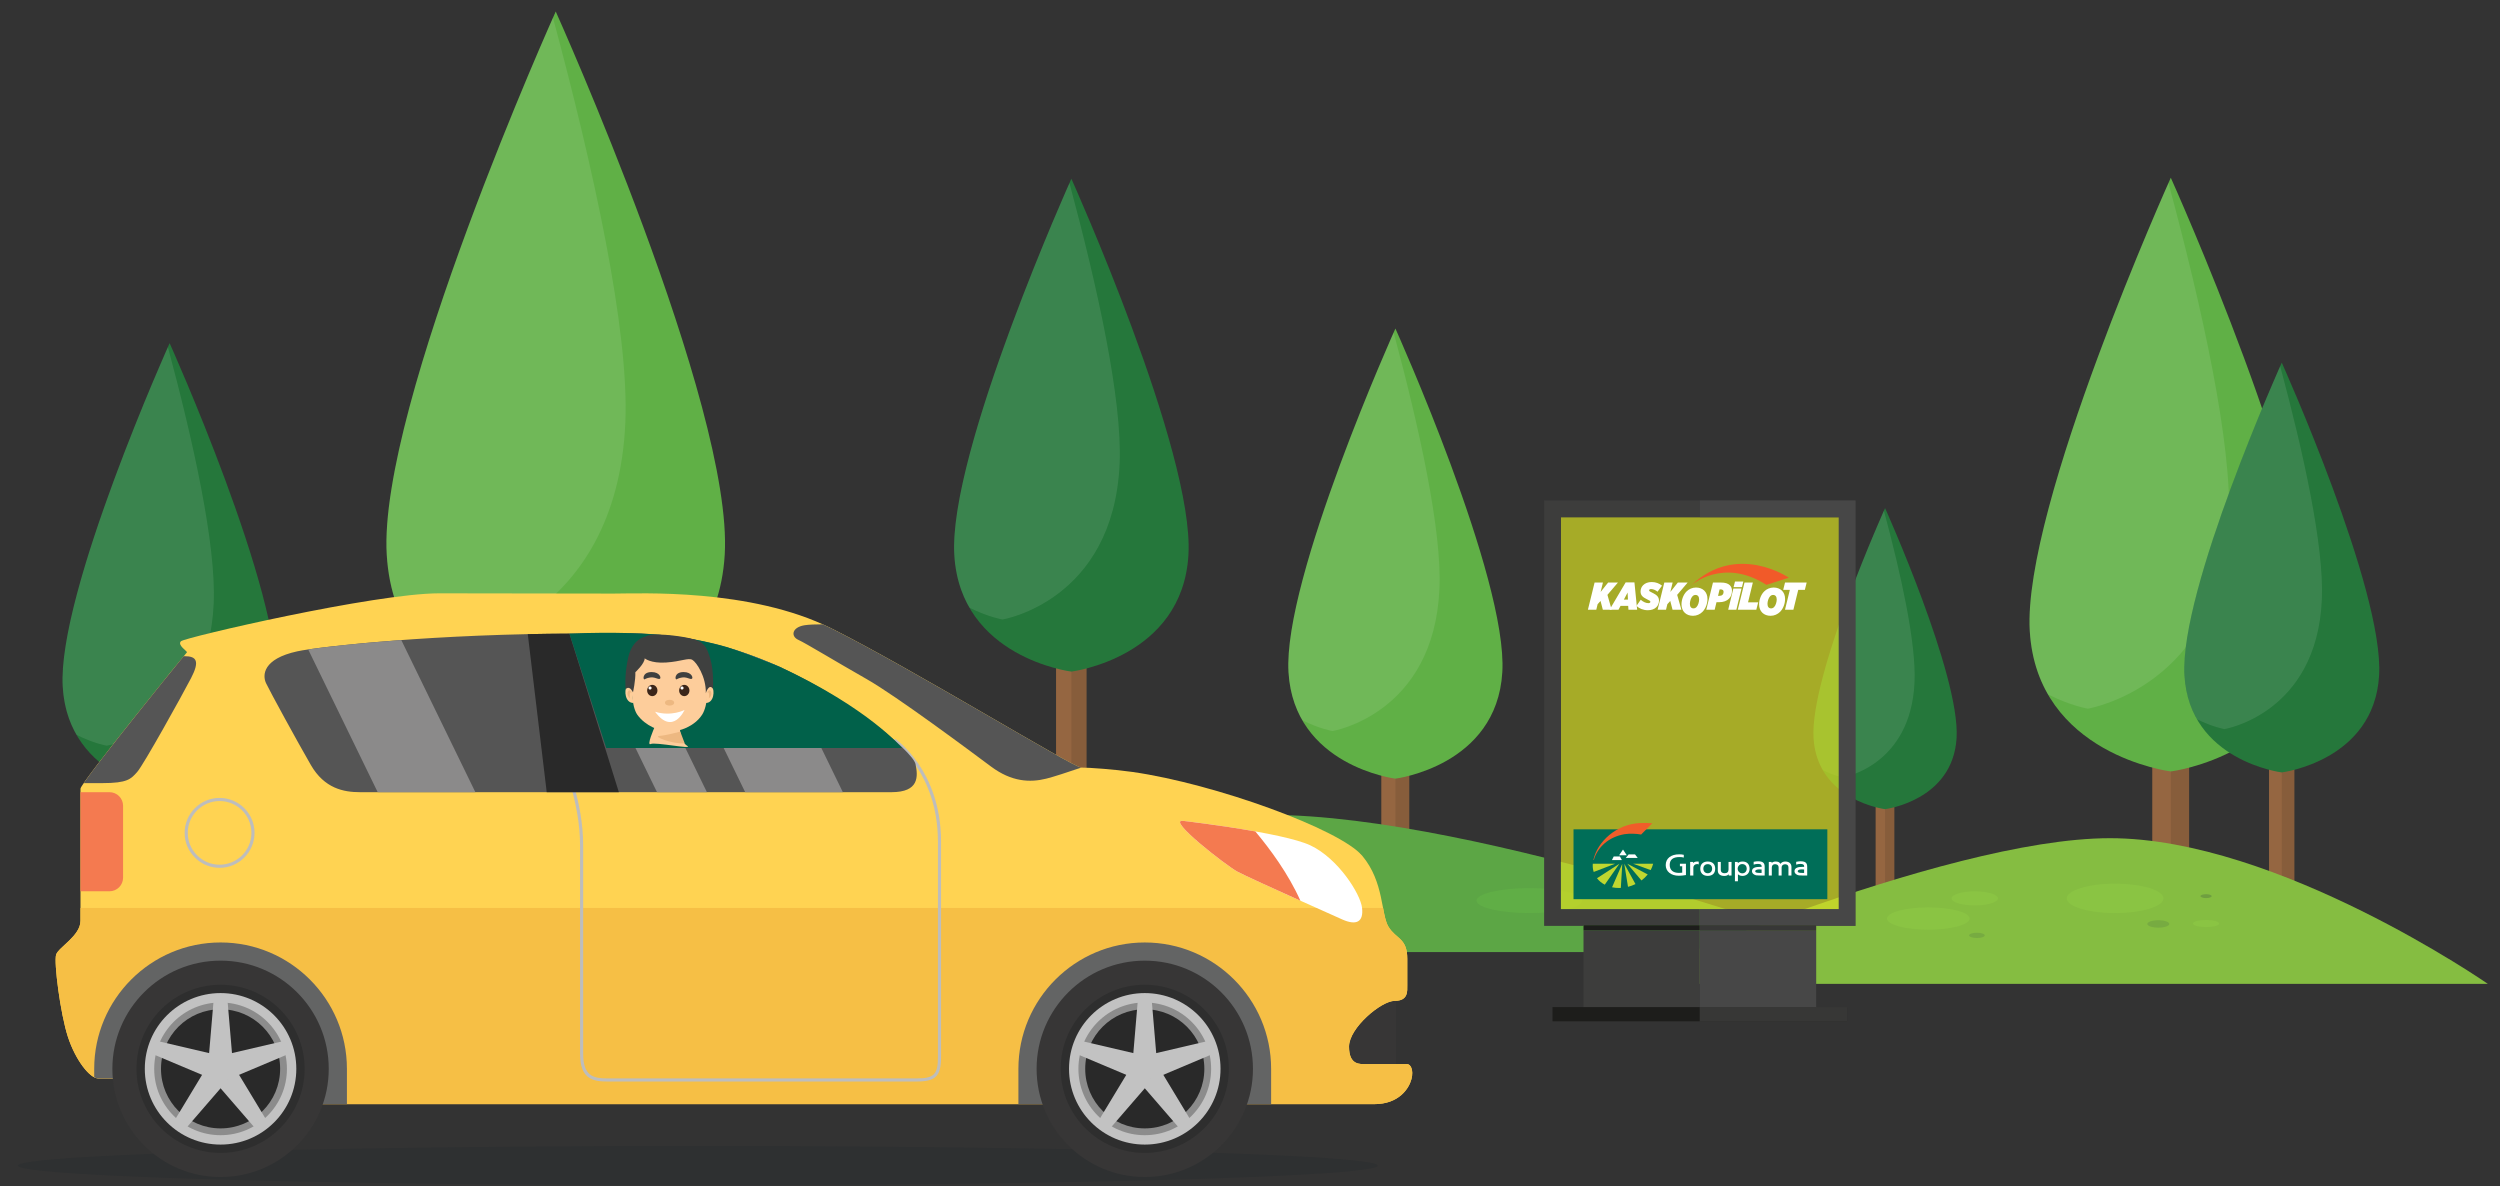 <?xml version="1.0" encoding="utf-8"?>
<!-- Generator: Adobe Illustrator 16.0.0, SVG Export Plug-In . SVG Version: 6.00 Build 0)  -->
<!DOCTYPE svg PUBLIC "-//W3C//DTD SVG 1.1//EN" "http://www.w3.org/Graphics/SVG/1.1/DTD/svg11.dtd">
<svg version="1.1" id="Layer_1" xmlns="http://www.w3.org/2000/svg" xmlns:xlink="http://www.w3.org/1999/xlink" x="0px" y="0px"
	 width="295px" height="140px" viewBox="0 0 295 140" enable-background="new 0 0 295 140" xml:space="preserve">
<rect x="0" y="0" width="295" height="140" fill="#333333" stroke="none"/>
<g>
	<g>
		<g>
			<g>
				<rect x="124.628" y="76.454" fill="#875D3B" width="3.588" height="17.624"/>
				<rect x="124.628" y="76.454" fill="#956641" width="1.794" height="17.624"/>
			</g>
			<path fill="#25773B" d="M126.422,21.092c0,0-14.532,32.27-13.814,44.401c0.717,12.132,13.814,13.755,13.814,13.755
				s13.097-1.623,13.813-13.755C140.955,53.362,126.422,21.092,126.422,21.092z"/>
			<path opacity="0.1" fill="#FFFFFF" d="M112.608,65.494c0.146,2.486,0.818,4.525,1.786,6.206c2.205,1.114,3.904,1.4,3.904,1.4
				s13.097-2.169,13.815-18.385c0.333-7.557-2.644-20.956-5.919-33.115C124.36,25.745,111.942,54.255,112.608,65.494z"/>
		</g>
		<g>
			<g>
				<rect x="163.019" y="89.327" fill="#875D3B" width="3.277" height="16.097"/>
				<rect x="163.019" y="89.327" fill="#956641" width="1.639" height="16.097"/>
			</g>
			<path fill="#60B046" d="M164.658,38.768c0,0-13.272,29.469-12.616,40.549c0.654,11.082,12.616,12.563,12.616,12.563
				s11.962-1.481,12.616-12.563C177.93,68.237,164.658,38.768,164.658,38.768z"/>
			<path opacity="0.1" fill="#FFFFFF" d="M152.042,79.317c0.134,2.272,0.748,4.137,1.632,5.669c2.015,1.019,3.564,1.278,3.564,1.278
				s11.962-1.98,12.617-16.79c0.306-6.901-2.413-19.14-5.404-30.239C162.777,43.015,151.435,69.055,152.042,79.317z"/>
		</g>
		<g>
			<g>
				<rect x="62.985" y="81.27" fill="#875D3B" width="5.181" height="15.741"/>
				<rect x="62.985" y="81.27" fill="#956641" width="2.591" height="15.741"/>
			</g>
			<path fill="#60B046" d="M65.576,1.358c0,0-20.978,46.58-19.941,64.094c1.036,17.512,19.941,19.855,19.941,19.855
				s18.907-2.344,19.942-19.855C86.553,47.938,65.576,1.358,65.576,1.358z"/>
			<path opacity="0.1" fill="#FFFFFF" d="M45.634,65.452c0.212,3.588,1.183,6.531,2.58,8.956c3.183,1.61,5.634,2.022,5.634,2.022
				s18.906-3.131,19.941-26.539c0.483-10.906-3.813-30.25-8.54-47.801C62.599,8.07,44.674,49.229,45.634,65.452z"/>
		</g>
		<g>
			<g>
				<rect x="253.992" y="87.664" fill="#875D3B" width="4.324" height="18.021"/>
				<rect x="253.992" y="87.664" fill="#956641" width="2.162" height="18.021"/>
			</g>
			<path fill="#60B046" d="M256.154,20.973c0,0-17.507,38.874-16.642,53.488c0.863,14.615,16.642,16.57,16.642,16.57
				s15.777-1.955,16.642-16.57C273.661,59.847,256.154,20.973,256.154,20.973z"/>
			<path opacity="0.1" fill="#FFFFFF" d="M239.512,74.461c0.177,2.996,0.985,5.451,2.151,7.477c2.657,1.344,4.702,1.686,4.702,1.686
				s15.778-2.612,16.643-22.146c0.402-9.104-3.183-25.246-7.129-39.89C253.67,26.577,238.711,60.924,239.512,74.461z"/>
		</g>
		<g>
			<g>
				<rect x="18.378" y="91.051" fill="#875D3B" width="3.278" height="16.095"/>
				<rect x="18.378" y="91.051" fill="#956641" width="1.638" height="16.095"/>
			</g>
			<path fill="#25773B" d="M20.016,40.493c0,0-13.271,29.471-12.615,40.549c0.654,11.081,12.615,12.564,12.615,12.564
				s11.963-1.483,12.618-12.564C33.291,69.963,20.016,40.493,20.016,40.493z"/>
			<path opacity="0.1" fill="#FFFFFF" d="M7.401,81.042c0.134,2.271,0.748,4.133,1.632,5.667c2.015,1.02,3.565,1.28,3.565,1.28
				s11.961-1.981,12.617-16.79c0.304-6.9-2.414-19.14-5.405-30.242C18.136,44.739,6.794,70.78,7.401,81.042z"/>
		</g>
		<g>
			<g>
				<rect x="267.755" y="88.821" fill="#875D3B" width="2.985" height="17.03"/>
				<rect x="267.755" y="88.821" fill="#956641" width="1.492" height="17.03"/>
			</g>
			<path fill="#25773B" d="M269.248,42.79c0,0-12.083,26.83-11.486,36.919s11.486,11.437,11.486,11.437s10.889-1.348,11.486-11.437
				C281.331,69.62,269.248,42.79,269.248,42.79z"/>
			<path opacity="0.1" fill="#FFFFFF" d="M257.761,79.708c0.122,2.066,0.682,3.763,1.486,5.159c1.833,0.927,3.245,1.164,3.245,1.164
				s10.891-1.804,11.485-15.285c0.279-6.285-2.195-17.425-4.917-27.533C267.535,46.657,257.208,70.364,257.761,79.708z"/>
		</g>
		<g>
			<g>
				<rect x="221.342" y="93.772" fill="#875D3B" width="2.193" height="12.512"/>
				<rect x="221.342" y="93.772" fill="#956641" width="1.096" height="12.512"/>
			</g>
			<path fill="#25773B" d="M222.438,59.958c0,0-8.876,19.709-8.437,27.121c0.438,7.41,8.437,8.401,8.437,8.401
				s8.001-0.991,8.439-8.401C231.316,79.667,222.438,59.958,222.438,59.958z"/>
			<path opacity="0.1" fill="#FFFFFF" d="M214.001,87.079c0.089,1.519,0.499,2.764,1.091,3.787c1.347,0.684,2.384,0.858,2.384,0.858
				s8.001-1.325,8.438-11.229c0.205-4.617-1.613-12.8-3.614-20.227C221.179,62.799,213.594,80.213,214.001,87.079z"/>
		</g>
		<g>
			<path fill="#5CA645" d="M218.665,112.343c0,0-43.979-16.187-68.89-16.187s-74.563,4.66-74.563,4.66v11.526h104.4H218.665z"/>
			<ellipse opacity="0.6" fill="#62B446" cx="143.189" cy="99.819" rx="7.465" ry="1.766"/>
			<ellipse opacity="0.6" fill="#62B446" cx="180.455" cy="106.27" rx="6.219" ry="1.472"/>
			<ellipse fill="#529742" cx="158.73" cy="100.822" rx="1.912" ry="0.452"/>
			<ellipse fill="#529742" cx="117.491" cy="102.426" rx="1.913" ry="0.453"/>
			<ellipse fill="#4D8B3F" cx="127.975" cy="100.822" rx="0.48" ry="0.162"/>
			<ellipse fill="#4D8B3F" cx="108.767" cy="100.37" rx="0.479" ry="0.163"/>
		</g>
		<g>
			<path fill="#85BD41" d="M190.486,116.097h103.08c0,0-24.786-17.19-44.591-17.19C229.168,98.907,190.486,116.097,190.486,116.097z
				"/>
			<g>
				<ellipse fill="#8AC443" cx="249.582" cy="106.008" rx="5.704" ry="1.734"/>
				<ellipse fill="#8AC443" cx="227.538" cy="108.388" rx="4.872" ry="1.315"/>
				<ellipse fill="#8AC443" cx="260.318" cy="108.975" rx="1.546" ry="0.416"/>
				<ellipse fill="#77AB41" cx="254.681" cy="109.026" rx="1.297" ry="0.438"/>
				<ellipse fill="#77AB41" cx="233.277" cy="110.375" rx="0.924" ry="0.311"/>
				<ellipse fill="#6F9F40" cx="260.317" cy="105.744" rx="0.66" ry="0.231"/>
				<ellipse fill="#8AC443" cx="233.023" cy="106.008" rx="2.737" ry="0.832"/>
			</g>
		</g>
	</g>
	<g>
		<g>
			<ellipse opacity="0.3" fill="#222A2C" cx="82.343" cy="137.542" rx="80.233" ry="2.324"/>
			<g>
				<polygon fill="#373636" points="164.724,116.684 164.724,127.62 155.798,127.086 156.167,119.932 				"/>
				<path fill="#FFD352" d="M72.409,70.043c3.037,0,16.169-0.654,25.689,4.104c9.521,4.76,28.543,16.426,29.497,16.426
					s3.934,0.216,6.021,0.515c9.77,1.392,24.53,6.781,27.133,9.898c2.601,3.119,2.19,6.895,3.093,8.372
					c0.904,1.478,2.218,1.313,2.218,3.775s0,2.421,0,3.119c0,0.697,0.122,1.847-1.479,1.847c-1.6,0-5.396,3.199-5.396,5.396
					c0,2.195,1.251,2.072,2.072,2.072s4.438,0,4.804,0c0.367,0,0.778,0.656,0.491,1.766c-0.288,1.107-1.478,2.954-4.392,2.954
					s-125.291,0-125.291,0s-11.737-3.037-15.923-3.037s-8.371,0-9.356,0s-2.667-2.134-3.57-4.884
					c-0.902-2.75-1.682-8.865-1.395-9.727c0.286-0.861,2.872-2.217,2.872-3.98c0-1.765,0-14.938,0-15.596
					c0-0.655,12.436-16.004,12.558-16.086c0.124-0.082-1.19-0.862-0.697-1.313c0.492-0.452,22.836-5.652,30.471-5.652
					C59.46,70.013,72.409,70.043,72.409,70.043z"/>
				<path fill="#F6BF45" d="M163.201,107.137c0.175,0.93,0.331,1.713,0.641,2.222c0.904,1.478,2.218,1.313,2.218,3.775
					s0,2.421,0,3.119c0,0.697,0.122,1.847-1.479,1.847c-1.6,0-5.396,3.199-5.396,5.396c0,2.195,1.251,2.072,2.072,2.072
					s4.438,0,4.804,0c0.367,0,0.778,0.656,0.491,1.766c-0.288,1.107-1.478,2.954-4.392,2.954s-125.291,0-125.291,0
					s-11.737-3.037-15.923-3.037s-8.371,0-9.356,0s-2.667-2.134-3.57-4.884c-0.902-2.75-1.682-8.865-1.395-9.727
					c0.286-0.861,2.872-2.217,2.872-3.98c0-0.27,0-0.807,0-1.523H163.201z"/>
				<g>
					<path fill="#BDBDBD" d="M71.669,127.62h36.463c2.288,0,2.914-0.626,2.914-2.913V99.325c0-8.435-5.362-12.112-5.416-12.147
						l-0.205,0.307c0.053,0.035,5.252,3.612,5.252,11.841v25.382c0,2.093-0.452,2.544-2.545,2.544H71.669
						c-1.561,0-2.853-0.217-2.853-2.871V99.838c0-2.615-0.457-5.24-1.485-8.511l-0.353,0.111c1.016,3.232,1.47,5.822,1.47,8.399
						v24.541C68.449,127.37,70.04,127.62,71.669,127.62z"/>
				</g>
				<g>
					<g>
						<path fill="#636464" d="M26.027,111.211c8.221,0,14.91,6.689,14.91,14.91v4.167c-2.607,0-4.068,0-4.068,0
							s-11.737-3.037-15.923-3.037s-8.371,0-9.356,0c-0.145,0-0.304-0.05-0.474-0.138v-0.992
							C11.116,117.901,17.805,111.211,26.027,111.211z"/>
						<path fill="#636464" d="M120.172,126.122c0-8.221,6.69-14.91,14.911-14.91c8.223,0,14.91,6.689,14.91,14.91v4.167
							c-7.627,0-18.189,0-29.821,0V126.122z"/>
					</g>
					<g>
						<circle fill="#373636" cx="135.084" cy="126.122" r="12.765"/>
						<circle fill="#2E2E2E" cx="135.083" cy="126.122" r="9.923"/>
						<circle fill="#C2C2C2" cx="135.084" cy="126.122" r="8.939"/>
						<circle fill="#8C8C8C" cx="135.083" cy="126.122" r="7.831"/>
						<circle fill="#292929" cx="135.084" cy="126.122" r="7.029"/>
						<circle fill="#C2C2C2" cx="135.083" cy="126.122" r="1.609"/>
						<polygon fill="#C2C2C2" points="133.616,125.641 136.548,125.641 135.871,117.649 134.296,117.649 						"/>
						<polygon fill="#C2C2C2" points="135.088,124.579 135.995,127.367 143.385,124.251 142.899,122.754 						"/>
						<polygon fill="#C2C2C2" points="136.555,125.649 134.181,127.372 139.429,133.44 140.703,132.514 						"/>
						<polygon fill="#C2C2C2" points="135.989,127.374 133.616,125.65 129.467,132.514 130.741,133.442 						"/>
						<polygon fill="#C2C2C2" points="134.172,127.37 135.08,124.581 127.269,122.756 126.783,124.254 						"/>
					</g>
					<g>
						<circle fill="#373636" cx="26.026" cy="126.122" r="12.766"/>
						<circle fill="#2E2E2E" cx="26.027" cy="126.122" r="9.922"/>
						<circle fill="#C2C2C2" cx="26.026" cy="126.122" r="8.939"/>
						<circle fill="#8C8C8C" cx="26.027" cy="126.122" r="7.831"/>
						<circle fill="#292929" cx="26.027" cy="126.122" r="7.029"/>
						<circle fill="#C2C2C2" cx="26.027" cy="126.122" r="1.609"/>
						<polygon fill="#C2C2C2" points="24.559,125.641 27.491,125.641 26.812,117.649 25.239,117.649 						"/>
						<polygon fill="#C2C2C2" points="26.03,124.579 26.936,127.367 34.328,124.251 33.84,122.754 						"/>
						<polygon fill="#C2C2C2" points="27.497,125.649 25.124,127.372 30.371,133.44 31.646,132.514 						"/>
						<polygon fill="#C2C2C2" points="26.931,127.374 24.559,125.65 20.412,132.514 21.683,133.442 						"/>
						<polygon fill="#C2C2C2" points="25.116,127.37 26.022,124.581 18.211,122.756 17.725,124.254 						"/>
					</g>
				</g>
				<path fill="#555555" d="M21.674,77.43c0.031,0,0.062,0,0.093,0c1.396,0,1.847,0.534,0.779,2.586
					c-1.066,2.053-5.621,10.26-6.36,11.08s-1.108,1.313-4.146,1.313c-0.816,0-1.539,0-2.161,0
					C11.729,89.709,19.823,79.676,21.674,77.43z M36.685,90.276c1.601,2.77,3.876,3.201,5.785,3.201s59.466,0,62.728,0
					c3.264,0,3.14-1.848,2.832-3.324c-0.308-1.479-8.741-8.681-18.344-12.436c-9.604-3.754-17.052-2.955-21.3-2.955
					c-16.793,0-30.725,1.531-33.302,2.094c-4.094,0.893-4.124,2.832-3.693,3.756C31.822,81.534,35.084,87.506,36.685,90.276z
					 M127.595,90.574c-0.954,0-19.977-11.666-29.497-16.426c-0.333-0.165-0.672-0.325-1.014-0.479
					c-0.858,0.002-1.658,0.03-2.146,0.109c-1.519,0.246-1.642,1.314-0.739,1.723c0.904,0.41,4.474,2.588,8.043,4.617
					c3.571,2.031,12.313,8.557,14.713,10.344c2.4,1.784,4.556,1.908,6.524,1.414C124.316,91.668,125.968,91.127,127.595,90.574z"/>
				<path fill="#292929" d="M73.025,93.477c-2.88,0-5.748,0-8.513,0L62.278,74.83c1.602-0.035,3.243-0.056,4.915-0.063
					L73.025,93.477z"/>
				<path fill="#FFFFFF" d="M139.61,96.862c0,0,11.756,1.354,15.02,2.893c3.262,1.541,5.909,5.717,6.094,7.383
					c0.186,1.666-0.677,2.098-2.339,1.358c-1.663-0.738-11.081-4.945-12.373-5.643C144.718,102.155,137.554,96.604,139.61,96.862z"
					/>
				<path fill="#F47A50" d="M153.445,106.285c-3.139-1.413-6.677-3.022-7.434-3.432c-1.293-0.698-8.457-6.249-6.401-5.991
					c0,0,4.366,0.504,8.516,1.245C149.805,100.109,152.027,103.09,153.445,106.285z"/>
				<path fill="#F47A50" d="M12.917,93.477c0.888,0,1.607,0.719,1.607,1.605v8.482c0,0.888-0.72,1.607-1.607,1.607h-3.42
					c0-4.004,0-10.047,0-11.695H12.917z"/>
				<g>
					<path fill="#BDBDBD" d="M21.788,98.278c0-2.273,1.851-4.124,4.125-4.124c2.273,0,4.123,1.851,4.123,4.124
						c0,2.274-1.85,4.125-4.123,4.125C23.638,102.403,21.788,100.552,21.788,98.278z M22.157,98.278c0,2.07,1.686,3.756,3.756,3.756
						s3.756-1.686,3.756-3.756s-1.686-3.755-3.756-3.755S22.157,96.208,22.157,98.278z"/>
				</g>
				<g>
					<path fill="#8B8A8A" d="M87.932,93.477l-8.991-18.46c3.163,0.374,6.769,1.146,10.745,2.7c0.895,0.35,1.779,0.73,2.648,1.133
						l7.123,14.627C96.423,93.477,92.418,93.477,87.932,93.477z"/>
					<path fill="#8B8A8A" d="M68.411,74.762c1.548,0,3.519-0.105,5.861-0.058l9.143,18.772c-1.923,0-3.895,0-5.889,0L68.411,74.762z
						"/>
					<path fill="#8B8A8A" d="M36.365,76.634c2.076-0.31,5.938-0.737,10.987-1.105l8.741,17.948c-5.041,0-9.169,0-11.525,0
						L36.365,76.634z"/>
				</g>
			</g>
		</g>
		<path fill="#01614A" d="M67.193,74.762l4.344,13.5h34.892c0,0-3.846-4.664-14.468-9.607c0,0-4.771-1.993-7.242-2.592
			C82.247,75.465,77.885,74.337,67.193,74.762z"/>
		<path fill="#FDCD9B" d="M80.24,86.092c0,0,0.054,1.437,0.851,1.914c0.798,0.48-3.775-0.479-4.308-0.211
			c-0.532,0.266,0.425-1.916,0.425-1.916L80.24,86.092z"/>
		<g>
			<path fill="#FDCD9B" d="M83.552,80.698c0.206-6.352-4.524-5.557-4.525-5.556c-0.002-0.001-4.733-0.796-4.527,5.556
				c0,0-0.006,2.653,0.707,3.645c0.935,1.305,2.651,1.986,3.819,1.986c1.17,0,2.9-0.596,3.82-1.986
				C83.573,83.245,83.552,80.698,83.552,80.698z"/>
			<g>
				<g>
					<path fill="#FECE9A" d="M83.437,81.237c0,0,0.28-0.55,0.592-0.178c0.312,0.373,0.25,1.887-0.741,1.891
						C83.288,82.95,83.431,81.596,83.437,81.237z"/>
					<path fill="#EDB881" d="M83.441,81.79c0,0,0.201-0.539,0.401-0.26c0.199,0.277,0.098,0.637-0.201,0.883
						C83.641,82.413,83.777,81.432,83.441,81.79z"/>
				</g>
				<g>
					<path fill="#FECE9A" d="M74.544,81.237c0,0-0.28-0.55-0.592-0.178c-0.313,0.373-0.208,1.887,0.784,1.891
						C74.737,82.95,74.549,81.596,74.544,81.237z"/>
					<path fill="#EDB881" d="M74.54,81.79c0,0-0.2-0.539-0.4-0.26c-0.199,0.277-0.098,0.637,0.201,0.883
						C74.34,82.413,74.205,81.432,74.54,81.79z"/>
				</g>
			</g>
			<g>
				<path fill="#3F403F" d="M84.132,81.266c0,0,0.125-2.023-0.308-3.498c-0.434-1.477-0.722-2.053-2.344-2.435
					c-1.502-0.354-4.624-0.7-5.289-0.229c0,0-1.535,0.23-2.046,2.41s-0.315,3.813-0.315,3.813s0.408-0.546,0.863,0.368
					c0,0,0.317-1.428,0.278-2.37c0,0,1.102-1.024,1.102-1.64c0,0,0.708,0.615,2.518,0.493c1.81-0.123,2.637-0.588,3.107-0.314
					c0.473,0.273,1.628,1.961,1.589,3.928C83.288,81.792,83.635,80.606,84.132,81.266z"/>
			</g>
			<ellipse fill="#EDB881" cx="79.009" cy="82.919" rx="0.541" ry="0.342"/>
			<path fill="#FFFFFF" d="M77.297,83.985c2.105,2.854,3.479-0.209,3.479-0.209S79.223,84.587,77.297,83.985z"/>
			<g>
				<ellipse fill="#3B261A" cx="80.745" cy="81.478" rx="0.608" ry="0.666"/>
				<circle fill="#FFFFFF" cx="80.479" cy="81.184" r="0.182"/>
			</g>
			<path fill="#3F403F" d="M81.643,80.097c-0.289,0.145-0.75-0.488-1.808,0.062c-0.193,0.101-0.308-0.857,0.826-0.857
				C81.643,79.301,81.816,80.01,81.643,80.097z"/>
			<g>
				<ellipse fill="#3B261A" cx="76.97" cy="81.478" rx="0.608" ry="0.666"/>
				<circle fill="#FFFFFF" cx="76.705" cy="81.184" r="0.183"/>
			</g>
			<path fill="#3F403F" d="M77.868,80.097c-0.287,0.145-0.749-0.488-1.807,0.062c-0.193,0.101-0.308-0.857,0.826-0.857
				C77.868,79.301,78.042,80.01,77.868,80.097z"/>
		</g>
		<path fill="#EDB881" d="M80.273,86.331c0,0-1.722,0.46-2.488,0.51c-0.767,0.052,1.544,0.988,3.01,0.87"/>
	</g>
	<g id="XMLID_277_">
		<rect id="XMLID_467_" x="184.18" y="61.03" opacity="0.7" fill="#D7DF23" width="33.051" height="46.252"/>
		<rect id="XMLID_553_" x="186.853" y="109.786" fill="#3D3D3C" width="13.726" height="9.054"/>
		<polygon id="XMLID_575_" fill="#3D3D3C" points="200.579,109.168 200.579,107.282 184.18,107.282 184.18,61.03 200.579,61.03 
			200.579,59.056 182.207,59.056 182.207,109.254 186.853,109.254 186.853,109.168 		"/>
		<polygon id="XMLID_594_" fill="#1D1D1B" points="186.853,118.839 183.193,118.839 183.193,120.515 200.579,120.515 
			200.579,118.839 		"/>
		<polygon id="XMLID_595_" fill="#1D1D1B" points="200.579,109.168 186.853,109.168 186.853,109.254 186.853,109.786 
			200.579,109.786 		"/>
		<rect id="XMLID_600_" x="200.579" y="109.786" fill="#3D3D3C" width="13.725" height="9.054"/>
		<rect id="XMLID_599_" x="200.579" y="109.786" opacity="0.5" fill="#525252" width="13.725" height="9.054"/>
		<polygon id="XMLID_602_" fill="#3D3D3C" points="216.977,61.03 216.977,107.282 200.579,107.282 200.579,109.168 214.303,109.168 
			214.303,109.254 218.95,109.254 218.95,59.056 200.579,59.056 200.579,61.03 		"/>
		<polygon id="XMLID_601_" opacity="0.5" fill="#525252" points="216.977,61.03 216.977,107.282 200.579,107.282 200.579,109.168 
			214.303,109.168 214.303,109.254 218.95,109.254 218.95,59.056 200.579,59.056 200.579,61.03 		"/>
		<polygon id="XMLID_604_" fill="#1D1D1B" points="217.963,118.839 214.303,118.839 200.579,118.839 200.579,120.515 
			217.963,120.515 		"/>
		<polygon id="XMLID_603_" opacity="0.5" fill="#525252" points="217.963,118.839 214.303,118.839 200.579,118.839 200.579,120.515 
			217.963,120.515 		"/>
		<polygon id="XMLID_606_" fill="#1D1D1B" points="200.579,109.168 200.579,109.786 214.303,109.786 214.303,109.254 
			214.303,109.168 		"/>
		<polygon id="XMLID_605_" opacity="0.5" fill="#525252" points="200.579,109.168 200.579,109.786 214.303,109.786 214.303,109.254 
			214.303,109.168 		"/>
	</g>
	<g>
		<path fill="#FFFFFF" d="M188.161,68.74h0.986l-0.275,1.113l0.885-1.113h1.158l-1.237,1.453l0.5,1.755h-1.044l-0.271-1.036
			l-0.344,0.385l-0.156,0.651h-0.99L188.161,68.74z"/>
		<path fill="#FFFFFF" d="M191.828,68.721h1.036l0.32,3.227h-1.026l-0.032-0.458h-0.902l-0.243,0.458h-1.054L191.828,68.721z
			 M192.098,70.755l-0.041-0.834l-0.44,0.834H192.098z"/>
		<path fill="#FFFFFF" d="M193.097,71.503l0.509-0.733c0.303,0.267,0.629,0.403,0.908,0.403c0.138,0,0.229-0.059,0.229-0.161
			c0-0.101-0.064-0.142-0.413-0.306c-0.495-0.234-0.743-0.469-0.743-0.908c0-0.293,0.11-0.555,0.308-0.752
			c0.229-0.229,0.573-0.366,1.004-0.366c0.477,0,0.902,0.16,1.22,0.431l-0.532,0.71c-0.192-0.159-0.477-0.312-0.756-0.312
			c-0.143,0-0.234,0.055-0.234,0.152c0,0.096,0.068,0.137,0.437,0.315c0.439,0.216,0.728,0.444,0.728,0.907
			c0,0.294-0.11,0.564-0.312,0.766c-0.225,0.225-0.568,0.357-1.004,0.357C193.914,72.007,193.451,71.814,193.097,71.503z"/>
		<path fill="#FFFFFF" d="M196.389,68.74h0.984l-0.274,1.113l0.885-1.113h1.159l-1.237,1.453l0.5,1.755h-1.046l-0.27-1.036
			l-0.344,0.385l-0.156,0.651h-0.99L196.389,68.74z"/>
		<path fill="#FFFFFF" d="M201.482,70.677c0,0.513-0.197,1.126-0.592,1.521c-0.283,0.283-0.678,0.467-1.117,0.467
			c-0.793,0-1.356-0.514-1.356-1.348c0-0.514,0.196-1.127,0.595-1.525c0.285-0.285,0.679-0.464,1.118-0.464
			C200.922,69.329,201.482,69.842,201.482,70.677z M200.185,71.634c0.197-0.197,0.312-0.614,0.312-0.889
			c0-0.349-0.16-0.541-0.426-0.541c-0.139,0-0.257,0.055-0.354,0.156c-0.197,0.195-0.312,0.617-0.312,0.893
			c0,0.349,0.155,0.537,0.427,0.537C199.965,71.791,200.083,71.735,200.185,71.634z"/>
		<path fill="#FFFFFF" d="M202.129,68.74h0.935c0.504,0,0.844,0.105,1.054,0.316c0.161,0.16,0.257,0.385,0.257,0.646
			c0,0.354-0.109,0.697-0.356,0.944c-0.267,0.271-0.665,0.413-1.16,0.413h-0.313l-0.215,0.889h-0.99L202.129,68.74z M203.042,69.546
			h-0.129l-0.184,0.766h0.129c0.166,0,0.308-0.037,0.399-0.129c0.091-0.092,0.127-0.232,0.127-0.338
			c0-0.102-0.031-0.166-0.077-0.211C203.247,69.574,203.142,69.546,203.042,69.546z"/>
		<path fill="#FFFFFF" d="M204.537,69.446h0.962l-0.609,2.502h-0.963L204.537,69.446z M204.728,68.625h0.985l-0.16,0.656h-0.99
			L204.728,68.625z"/>
		<path fill="#FFFFFF" d="M205.851,68.74h0.985l-0.568,2.337h1.196l-0.22,0.871h-2.182L205.851,68.74z"/>
		<path fill="#FFFFFF" d="M210.64,70.677c0,0.513-0.197,1.126-0.592,1.521c-0.284,0.283-0.679,0.467-1.118,0.467
			c-0.793,0-1.356-0.514-1.356-1.348c0-0.514,0.197-1.127,0.596-1.525c0.283-0.285,0.678-0.464,1.118-0.464
			C210.081,69.329,210.64,69.842,210.64,70.677z M209.343,71.634c0.196-0.197,0.311-0.614,0.311-0.889
			c0-0.349-0.16-0.541-0.426-0.541c-0.138,0-0.257,0.055-0.353,0.156c-0.197,0.195-0.312,0.617-0.312,0.893
			c0,0.349,0.156,0.537,0.426,0.537C209.122,71.791,209.242,71.735,209.343,71.634z"/>
		<path fill="#FFFFFF" d="M211.201,69.606h-0.784l0.216-0.866h2.553l-0.215,0.866h-0.779l-0.573,2.342h-0.99L211.201,69.606z"/>
		<path fill="#FFFFFF" stroke="#006838" stroke-width="7" stroke-miterlimit="10" d="M209.832,71.418"/>
		<path fill="#FFFFFF" stroke="#006838" stroke-width="7" stroke-miterlimit="10" d="M199.377,71.418"/>
		<path fill="#F15A29" d="M199.574,69.061c0,0,3.725-3.335,8.863-0.047l2.646-0.843C211.083,68.171,204.953,63.951,199.574,69.061z"
			/>
	</g>
	<g>
		<rect x="185.675" y="97.86" fill="#006E58" width="29.951" height="8.244"/>
		<path fill="#FFFFFF" d="M200.293,101.66c-0.237,0-0.405,0.062-0.506,0.181v-0.133h-0.349v1.605h0.377v-0.941
			c0-0.236,0.191-0.414,0.447-0.414c0.063,0,0.117,0.013,0.167,0.037l0.022,0.012v-0.336L200.293,101.66z"/>
		<path fill="#FFFFFF" d="M201.512,101.66c-0.552,0-0.88,0.317-0.88,0.849c0,0.521,0.336,0.846,0.88,0.846
			c0.56,0,0.88-0.309,0.88-0.846C202.392,101.969,202.072,101.66,201.512,101.66 M201.512,103.043c-0.306,0-0.517-0.221-0.517-0.535
			c0-0.332,0.198-0.537,0.517-0.537c0.323,0,0.518,0.201,0.518,0.537C202.03,102.829,201.822,103.043,201.512,103.043"/>
		<path fill="#FFFFFF" d="M204.305,101.708h-0.338v0.889c0,0.293-0.157,0.443-0.465,0.443c-0.168,0-0.448-0.051-0.448-0.393v-0.939
			h-0.354v1.015c0,0.405,0.281,0.638,0.771,0.638c0.229,0,0.401-0.068,0.52-0.2v0.153h0.33v-1.605H204.305z"/>
		<path fill="#FFFFFF" d="M205.635,101.66c-0.257,0-0.446,0.065-0.577,0.197v-0.149h-0.336v2.281h0.354v-0.832
			c0.09,0.098,0.271,0.203,0.532,0.203c0.421,0,0.844-0.262,0.844-0.846C206.452,101.981,206.146,101.66,205.635,101.66
			 M205.573,101.961c0.373,0,0.54,0.262,0.54,0.525c0,0.338-0.211,0.566-0.525,0.566c-0.334,0-0.542-0.279-0.542-0.539
			C205.045,102.243,205.243,101.961,205.573,101.961"/>
		<path fill="#FFFFFF" d="M210.651,101.66c-0.237,0-0.436,0.097-0.562,0.272c-0.114-0.197-0.271-0.272-0.572-0.272
			c-0.195,0-0.371,0.071-0.462,0.178v-0.13h-0.338v1.602h0.354v-0.922c0-0.26,0.138-0.414,0.373-0.414
			c0.198,0,0.433,0.072,0.433,0.407v0.929h0.354v-0.954c0-0.224,0.164-0.374,0.405-0.374c0.184,0,0.401,0.068,0.401,0.399v0.929
			h0.354v-1.006C211.391,101.901,211.115,101.66,210.651,101.66"/>
		<path fill="#FFFFFF" d="M196.555,102.083c0-0.786,0.608-1.273,1.588-1.273c0.213,0,0.355,0.015,0.523,0.055
			c0,0,0.011,0.004,0.021,0.005v0.323c-0.017-0.004-0.034-0.008-0.034-0.008c-0.138-0.037-0.255-0.054-0.471-0.054
			c-0.767,0-1.156,0.31-1.156,0.923c0,0.61,0.386,0.947,1.083,0.947c0.112,0,0.215-0.006,0.378-0.022l0.015-0.001v-0.756h-0.272
			v-0.301h0.711v1.333c-0.012,0.001-0.022,0.005-0.022,0.005c-0.311,0.055-0.556,0.078-0.819,0.078
			C197.175,103.336,196.555,102.833,196.555,102.083"/>
		<path fill="#FFFFFF" d="M208.232,103.309v-0.999c0-0.418-0.131-0.679-0.785-0.679c-0.146,0-0.288,0.016-0.474,0.055l-0.042,0.009
			v0.334l0.067-0.021c0.136-0.039,0.247-0.066,0.438-0.066c0.322,0,0.435,0.106,0.435,0.27v0.08h-0.219
			c-0.395,0-0.919,0.061-0.919,0.508c0,0.167,0.096,0.31,0.271,0.404c0.18,0.098,0.308,0.105,0.632,0.105H208.232z M207.869,103.002
			c-0.051,0.008-0.117,0.004-0.143,0.004c-0.404,0-0.609-0.03-0.609-0.197c0-0.193,0.309-0.221,0.491-0.221
			c0.04,0,0.184,0,0.261,0.012V103.002z"/>
		<path fill="#FFFFFF" d="M213.25,103.309v-0.999c0-0.418-0.131-0.679-0.785-0.679c-0.147,0-0.289,0.016-0.473,0.055l-0.043,0.009
			v0.334l0.066-0.021c0.136-0.039,0.247-0.066,0.438-0.066c0.322,0,0.435,0.106,0.435,0.27v0.08h-0.218
			c-0.395,0-0.92,0.061-0.92,0.508c0,0.167,0.097,0.31,0.272,0.404c0.179,0.098,0.307,0.105,0.63,0.105H213.25z M212.886,103.002
			c-0.051,0.008-0.117,0.004-0.144,0.004c-0.403,0-0.607-0.03-0.607-0.197c0-0.193,0.308-0.221,0.49-0.221
			c0.04,0,0.183,0,0.261,0.012V103.002z"/>
		<path fill="#F15D2A" d="M194.971,97.149c-0.497-0.043-0.9-0.055-1.479-0.027c-1.34,0.07-2.571,0.563-3.596,1.411
			c-0.955,0.81-1.629,1.808-1.881,2.948h0.052c0.45-1.527,1.759-2.732,3.644-3.05c0.597-0.09,1.385-0.062,1.944,0.044
			L194.971,97.149z"/>
		<polygon fill="#FFFFFF" points="191.837,101.237 192.181,100.817 192.932,100.817 193.253,101.237 		"/>
		<polygon fill="#FFFFFF" points="190.209,101.486 190.417,101.066 191.152,101.066 191.38,101.486 		"/>
		<path fill="#BFD730" d="M191.662,101.918l0.442,2.728c0.307-0.077,0.603-0.187,0.883-0.323L191.662,101.918z"/>
		<path fill="#BFD730" d="M194.432,103.186l-2.413-1.268l1.673,1.976C193.971,103.685,194.221,103.448,194.432,103.186"/>
		<path fill="#BFD730" d="M192.705,101.918l2.072,0.754c0.132-0.239,0.232-0.492,0.296-0.754H192.705z"/>
		<path fill="#BFD730" d="M191.258,104.774l0.171-2.855l-1.206,2.779c0.256,0.055,0.528,0.084,0.813,0.084
			C191.11,104.782,191.184,104.779,191.258,104.774"/>
		<path fill="#BFD730" d="M189.363,104.392l1.729-2.474l-2.647,1.714C188.68,103.94,188.993,104.198,189.363,104.392"/>
		<path fill="#BFD730" d="M187.951,101.918c-0.03,0.344,0.008,0.67,0.105,0.973l2.535-0.973H187.951z"/>
		<polygon fill="#FFFFFF" points="191.055,100.924 191.515,100.247 191.962,100.924 		"/>
	</g>
</g>
</svg>
